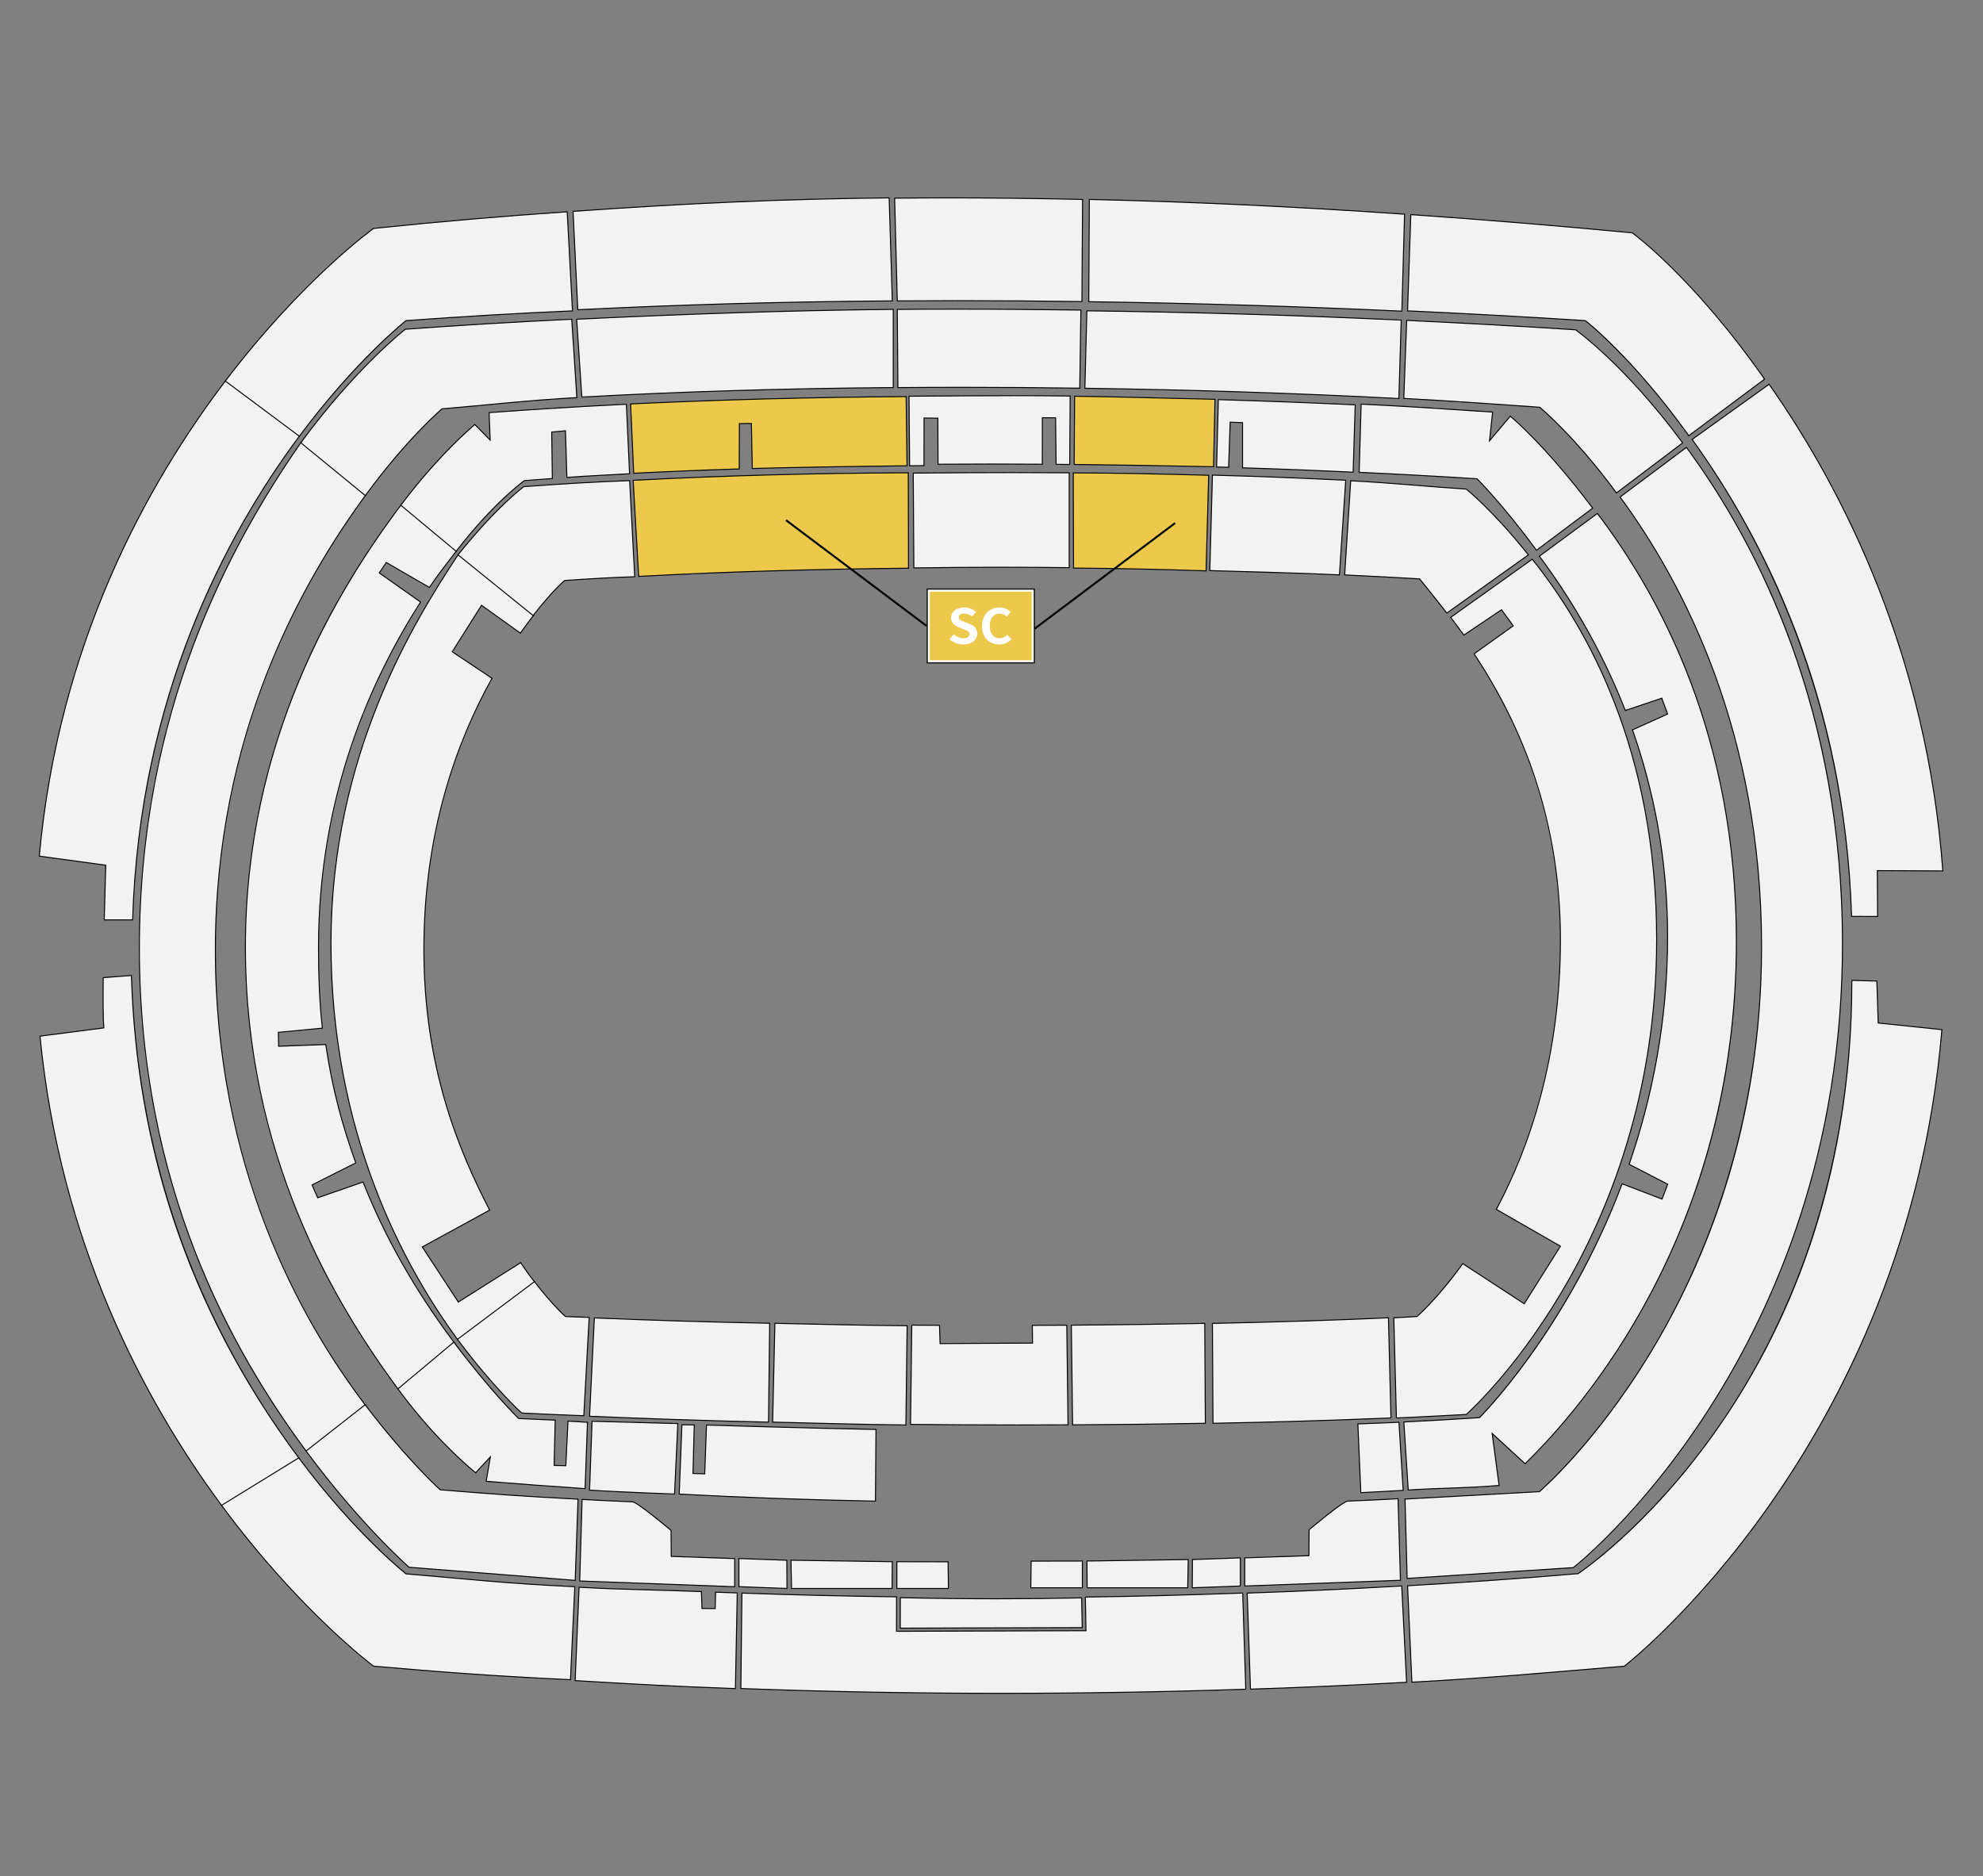 <?xml version="1.0" encoding="UTF-8"?>
<svg id="_イヤー_1" data-name="レイヤー 1" xmlns="http://www.w3.org/2000/svg" width="352.778mm" height="333.728mm" viewBox="0 0 1000 946">
  <rect x="0" y="0" width="1000" height="946" fill="#808080" stroke="none"/>
  <defs>
    <style>
      .cls-1 {
        fill: #f2f2f2;
      }

      .cls-2 {
        fill: #fff;
      }

      .cls-3 {
        fill: #edc94b;
      }

      .cls-4 {
        fill: #0c0c0c;
      }

      .cls-5 {
        fill: none;
        stroke: #000;
        stroke-miterlimit: 10;
      }
    </style>
  </defs>
  <g id="_リア" data-name="エリア">
    <g id="_ポーター" data-name="サポーター">
      <g>
        <path class="cls-1" d="M111.878,759.31c-22.922-30.996-42.043-64.428-56.831-99.365-18.485-43.673-30.214-89.836-34.861-137.206l-.023-.241,32.183-4.162c-.333-4.018-.435-12.466-.306-25.123l.002-.229,14.235-1.072,.008,.261c2.771,89.746,31.2,171.559,84.498,243.165l.163,.22-38.932,23.938-.137-.185Z"/>
        <path d="M66.036,492.178c2.566,83.099,26.795,165.715,84.547,243.307l-38.503,23.676c-39.46-53.359-81.465-132.664-91.644-236.448l32.18-4.162c-.39-4.382-.44-14.077-.325-25.337l13.746-1.036m.484-.538l-.521,.039-13.746,1.036-.458,.035-.005,.459c-.127,12.419-.03,20.792,.287,24.907l-31.706,4.101-.481,.062,.047,.482c4.649,47.396,16.384,93.583,34.879,137.279,14.796,34.956,33.927,68.405,56.861,99.417l.273,.369,.391-.24,38.503-23.676,.465-.286-.326-.438c-53.266-71.565-81.678-153.33-84.448-243.024l-.016-.522h0Z"/>
      </g>
      <g>
        <path class="cls-1" d="M52.58,463.603c.335-13.948,.704-25.567,.76-27.312l-33.522-4.578,.021-.238c4.421-48.37,16.377-95.421,35.536-139.844,15.159-35.148,34.81-68.688,58.407-99.688l.15-.197,37.315,27.824-.15,.2c-36.495,48.954-80.728,130.997-84.202,243.844l-.008,.242-14.313,.003,.006-.256Z"/>
        <path d="M113.98,192.093l36.916,27.527c-37.265,49.986-80.798,131.801-84.252,243.985l-13.815,.003c.367-15.238,.767-27.536,.767-27.536l-33.509-4.577c9.717-106.316,53.694-186.595,93.892-239.402m-.098-.697l-.3,.394c-23.61,31.016-43.271,64.574-58.438,99.74-19.169,44.448-31.131,91.523-35.555,139.92l-.044,.476,.474,.065,33.062,4.516c-.075,2.356-.429,13.641-.753,27.089l-.012,.512,.512-0,13.815-.003,.485-0,.015-.484c3.473-112.783,47.679-194.777,84.153-243.702l.299-.401-.401-.299-36.916-27.527-.397-.296h0Z"/>
      </g>
      <g>
        <path class="cls-1" d="M154.496,731.884c-24.097-32.557-42.497-65.597-56.25-101.009-18.557-47.78-27.967-99.146-27.967-152.67,0-92.655,26.67-176.107,81.534-255.126l.154-.223,32.55,26.642-.14,.19c-50.273,68.661-75.764,145.827-75.764,229.354,0,107.559,41.146,184.186,75.664,229.527l.149,.196-29.778,23.324-.152-.207Z"/>
        <path d="M152.018,223.222l32.157,26.319c-32.399,44.249-75.812,120.92-75.812,229.502,0,108.801,42.36,185.863,75.715,229.679l-29.382,23.014c-37.69-50.923-84.168-133.769-84.168-253.53,0-118.934,45.014-202.45,81.49-254.983m-.102-.73l-.309,.445c-23.461,33.789-41.282,67.383-54.481,102.701-17.981,48.114-27.098,99.445-27.098,152.567,0,53.555,9.415,104.951,27.984,152.76,13.762,35.432,32.172,68.492,56.282,101.067l.306,.413,.405-.317,29.382-23.014,.388-.304-.299-.392c-34.494-45.312-75.613-121.888-75.613-229.376,0-83.472,25.474-160.588,75.716-229.207l.28-.382-.367-.3-32.157-26.319-.419-.343h0Z"/>
      </g>
      <g>
        <path class="cls-1" d="M200.795,700.551c-51.846-70.147-77.049-143.09-77.049-222.996,0-78.68,26.417-153.695,78.519-222.962l.158-.21,27.921,23.214-2.071,2.686c-3.624,4.691-7.73,10.008-11.601,15.74l-.13,.193-21.759-12.582-3.519,5.278,20.812,14.663-.128,.201c-34.058,53.379-51.327,111.896-51.327,173.926,0,16.104,.651,29.729,1.935,40.497l.03,.254-22.211,2.115,.129,7.019,23.775-.855,.033,.222c2.977,20.206,7.751,39.028,15.023,59.235l.075,.209-22.055,11.111,2.86,6.492,22.854-7.951,.089,.222c11.129,27.927,26.13,54.331,45.86,80.721l.142,.189-28.206,23.583-.158-.214Z"/>
        <path d="M202.465,254.743l27.534,22.892c-4.197,5.46-8.977,11.498-13.535,18.248l-21.76-12.583-3.784,5.677,20.816,14.665c-25.156,39.427-51.366,97.887-51.366,174.06,0,13.581,.458,28.125,1.937,40.527l-22.188,2.114,.139,7.503,23.806-.856c3.281,22.268,8.447,40.977,15.035,59.284l-22.07,11.119,3.049,6.92,22.846-7.948c13.752,34.508,31.409,61.405,45.893,80.777l-27.821,23.261c-32.446-43.901-77-118.459-77-222.848,0-103.848,45.719-179.273,78.469-222.812m-.084-.72l-.316,.419c-21.946,29.177-38.818,58.255-51.577,88.898-17.91,43.012-26.992,88.168-26.992,134.214,0,46.3,8.872,91.484,26.37,134.296,12.436,30.427,29.029,59.49,50.728,88.849l.316,.427,.407-.34,27.821-23.261,.363-.304-.284-.379c-19.717-26.372-34.707-52.757-45.829-80.663l-.177-.444-.452,.157-22.41,7.796-2.672-6.063,21.646-10.906,.395-.199-.15-.417c-7.266-20.191-12.036-38.998-15.011-59.188l-.065-.443-.447,.016-23.297,.838-.121-6.532,21.727-2.07,.51-.049-.061-.508c-1.283-10.759-1.934-24.374-1.934-40.467,0-61.981,17.256-120.453,51.288-173.792l.257-.403-.39-.275-20.418-14.384,3.254-4.881,21.354,12.348,.404,.233,.261-.387c3.865-5.724,7.969-11.037,11.59-15.725,.653-.846,1.297-1.679,1.927-2.498l.293-.382-.37-.308-27.534-22.892-.404-.336h0Z"/>
      </g>
      <g>
        <path class="cls-1" d="M230.843,675.578c-29.167-39.718-63.936-106.649-63.936-199.95,0-99.102,46.647-169.505,64.208-196.008l.152-.229,37.994,30.627-.15,.194c-2.231,2.882-4.433,5.859-6.544,8.851l-.145,.205-19.599-14.045-14.765,23.429,20.058,13.381-.112,.202c-22.717,40.809-34.235,86.736-34.235,136.507,0,59.707,17.657,101.508,33.04,131.254l.112,.218-33.971,18.579,18.171,27.78,31.445-19.857,1.062,1.555c1.844,2.706,3.177,4.661,6.028,8.216l.162,.201-38.824,29.096-.149-.204Z"/>
        <path d="M231.323,279.758l37.589,30.301c-2.043,2.641-4.245,5.594-6.551,8.859l-19.61-14.052-15.037,23.858,20.069,13.388c-17.168,30.84-34.267,76.335-34.267,136.629,0,58.938,17.163,100.613,33.068,131.369l-33.993,18.592,18.454,28.213,31.449-19.86c2.431,3.547,3.663,5.47,6.966,9.586l-38.416,28.79c-26.795-36.489-63.888-103.889-63.888-199.803,0-94.803,41.898-162.262,64.166-195.87m-.114-.734l-.303,.458c-12.916,19.493-27.825,43.656-40.481,75.076-15.772,39.157-23.769,79.891-23.769,121.07,0,42.693,7.378,83.861,21.928,122.363,10.573,27.978,24.723,54.132,42.057,77.736l.299,.407,.404-.303,38.416-28.79,.414-.31-.323-.403c-2.843-3.544-4.172-5.494-6.013-8.193l-.931-1.363-.272-.397-.407,.257-31.033,19.598-17.888-27.349,33.519-18.332,.429-.234-.224-.434c-15.37-29.722-33.012-71.487-33.012-131.139,0-49.728,11.508-95.615,34.204-136.386l.224-.403-.384-.256-19.663-13.118,14.494-22.997,19.179,13.743,.409,.293,.29-.411c2.105-2.981,4.305-5.956,6.538-8.841l.3-.388-.382-.308-37.589-30.301-.427-.345h0Z"/>
      </g>
    </g>
    <g id="_インサイド" data-name="メインサイド">
      <g>
        <path class="cls-1" d="M287.428,846.998c-39.227-1.866-66.002-3.912-98.995-6.815l-.07-.006-.057-.042c-.37-.274-37.396-28.046-76.427-80.825l-.162-.219,38.93-23.938,.136,.184c27.87,37.374,52.611,57.222,53.984,58.31,7.789,.641,15.159,1.31,22.287,1.956,19.129,1.735,37.197,3.374,62.543,4.491l.25,.012-2.17,46.905-.25-.012Z"/>
        <path d="M150.583,735.485c28.885,38.737,54.089,58.403,54.089,58.403,28.205,2.319,49.845,4.908,84.915,6.455l-2.147,46.405c-39.421-1.874-66.182-3.927-98.985-6.814,0,0-36.915-27.413-76.375-80.772l38.503-23.676m.128-.665l-.389,.239-38.503,23.676-.464,.285,.324,.438c39.052,52.808,76.109,80.602,76.479,80.877l.113,.084,.141,.012c32.994,2.904,59.771,4.95,99.005,6.815l.5,.024,.023-.5,2.147-46.405,.023-.501-.501-.022c-25.342-1.118-43.408-2.757-62.535-4.492-7.105-.644-14.449-1.311-22.21-1.95-1.893-1.508-26.363-21.313-53.88-58.216l-.273-.367h0Z"/>
      </g>
      <g>
        <path class="cls-1" d="M206.304,790.31l-.062-.055c-.239-.208-24.249-21.219-51.746-58.371l-.145-.195,29.773-23.32,.153,.202c20.729,27.229,36.626,41.683,37.745,42.688,21.754,1.773,43.423,3.467,69.223,4.702l.246,.012-1.432,40.955-83.755-6.618Z"/>
        <path d="M184.078,708.722c21.662,28.454,37.839,42.779,37.839,42.779,21.887,1.784,43.628,3.479,69.315,4.71l-1.414,40.447-83.413-6.592s-23.91-20.771-51.709-58.33l29.382-23.014m.091-.706l-.399,.313-29.382,23.014-.383,.3,.289,.391c27.513,37.173,51.543,58.202,51.783,58.41l.124,.108,.164,.013,83.412,6.592,.521,.041,.018-.522,1.414-40.447,.017-.493-.493-.024c-25.746-1.234-47.397-2.924-69.13-4.695-1.54-1.391-17.253-15.804-37.65-42.597l-.307-.403h0Z"/>
      </g>
      <g>
        <path class="cls-1" d="M294.801,750.647c-17.121-1.157-33.726-2.39-49.352-3.663l-.272-.022,2.097-12.297-7.42,8.008-.182-.151c-7.59-6.299-22.732-20.127-38.876-41.971l-.14-.189,28.204-23.581,.158,.212c17.533,23.451,31.434,37.246,32.521,38.316l18.442,.817-.552,22.855,5.907,.096,1.097-22.467,9.809,.605-1.183,33.449-.258-.018Z"/>
        <path d="M228.817,677.142c18.4,24.61,32.615,38.412,32.615,38.412l18.293,.812-.552,22.863,6.401,.103,1.096-22.456,9.313,.575-1.166,32.948c-16.079-1.087-32.765-2.311-49.349-3.663l2.192-12.856-7.83,8.45c-7.818-6.488-22.809-20.243-38.835-41.927l27.821-23.261m.084-.722l-.405,.339-27.821,23.261-.361,.302,.28,.379c16.159,21.863,31.319,35.708,38.918,42.014l.364,.302,.322-.347,6.688-7.218-1.91,11.2-.092,.538,.544,.044c15.597,1.271,32.203,2.503,49.356,3.663l.515,.035,.018-.516,1.166-32.948,.017-.487-.486-.03-9.313-.575-.506-.031-.025,.506-1.073,21.973-5.413-.087,.54-22.359,.012-.49-.49-.022-18.101-.803c-1.497-1.478-15.209-15.189-32.428-38.22l-.316-.423h0Z"/>
      </g>
      <g>
        <path class="cls-1" d="M294.166,713.894c-14.62-.547-20.688-.841-31.013-1.356l-.088-.005-.066-.06c-.14-.125-14.146-12.805-32.155-36.893l-.149-.2,38.812-29.086,.15,.195c8.43,10.928,14.749,16.733,15.453,17.37l.662,.03c3.215,.152,3.709,.175,11.081,.421l.255,.009-2.697,49.583-.246-.009Z"/>
        <path d="M269.46,646.641c9.021,11.695,15.55,17.463,15.55,17.463,3.972,.187,3.93,.193,11.835,.456l-2.67,49.083c-14.451-.541-20.628-.838-31.009-1.357,0,0-13.919-12.51-32.121-36.856l38.416-28.79m.095-.696l-.395,.296-38.416,28.79-.4,.3,.299,.4c18.024,24.107,32.048,36.803,32.188,36.929l.132,.119,.177,.009c10.32,.515,16.387,.81,31.016,1.357l.491,.018,.027-.491,2.67-49.083,.028-.51-.51-.017c-7.368-.246-7.862-.269-11.075-.42l-.574-.027c-.96-.874-7.16-6.652-15.357-17.278l-.301-.39h0Z"/>
      </g>
    </g>
    <g id="SSS">
      <g>
        <path class="cls-1" d="M441.22,756.967c-33.678-.647-62.206-1.669-98.466-3.525l-.247-.013,1.386-34.967,6.206,.093-.635,24.467,5.927,.188,.88-24.616,.249,.008c.543,.018,54.694,1.708,84.987,2.212l.248,.004-.281,36.154-.253-.005Z"/>
        <path d="M344.133,718.716l5.71,.085-.635,24.463,6.424,.204,.881-24.616s54.345,1.702,84.99,2.212l-.277,35.653c-35.644-.686-64.583-1.792-98.458-3.525l1.366-34.476m-.48-.507l-.019,.487-1.366,34.476-.02,.494,.494,.025c36.284,1.857,64.814,2.879,98.474,3.526l.506,.01,.004-.506,.277-35.653,.004-.496-.496-.008c-30.291-.504-84.44-2.195-84.983-2.212l-.498-.016-.018,.497-.863,24.118-5.429-.173,.622-23.966,.013-.505-.506-.007-5.71-.085-.488-.007h0Z"/>
      </g>
      <g>
        <path class="cls-1" d="M513.169,718.561c-17.776,0-35.355-.093-53.742-.284l-.25-.003,.616-50.043,.249,.002c4.52,.032,9.015,.06,13.492,.081l.241,.001,.288,9.217,46.62-.262-.096-8.93,.252-.001c4.992-.021,11.843-.06,16.88-.095l.249-.002,.625,50.255-.252,.001c-8.459,.042-16.826,.062-25.166,.062h-.007Z"/>
        <path d="M460.04,668.482c4.52,.033,9.015,.06,13.493,.082l.288,9.219,47.115-.264-.096-8.93c4.992-.021,11.844-.059,16.881-.094l.619,49.753c-8.479,.042-16.866,.063-25.225,.063-17.829,0-35.528-.095-53.686-.284l.611-49.544m-.494-.504l-.006,.497-.611,49.544-.006,.501,.501,.005c18.373,.191,35.936,.284,53.691,.284,8.31,0,16.798-.021,25.228-.063l.504-.003-.006-.504-.619-49.753-.006-.497-.497,.003c-5.037,.035-11.888,.073-16.88,.094l-.503,.002,.005,.503,.09,8.427-46.125,.258-.273-8.732-.015-.482-.482-.002c-4.478-.022-8.972-.049-13.492-.082l-.497-.004h0Z"/>
      </g>
    </g>
    <g id="SS">
      <g>
        <path class="cls-1" d="M504.979,853.886c-43.616,0-87.737-.812-131.136-2.415l-.244-.009,.544-48.119,.256,.009c26.558,.94,50.45,1.518,77.467,1.87l.247,.003-.022,17.391,95.558-.316-.317-16.956,.252-.003c29.218-.366,56.249-1.217,78.838-2.001l.251-.009,1.546,48.485-.25,.009c-41.3,1.368-82.676,2.062-122.976,2.062h-.014Z"/>
        <path d="M626.431,803.588l1.53,47.985c-41.5,1.375-82.387,2.062-122.982,2.062-43.938,0-87.532-.805-131.127-2.415l.539-47.618c26.636,.943,50.616,1.52,77.472,1.869l-.022,17.395,96.063-.318-.317-16.958c26.954-.338,52.081-1.072,78.844-2.001m.484-.517l-.501,.017c-22.584,.784-49.611,1.634-78.833,2.001l-.503,.006,.009,.503,.308,16.45-95.053,.315,.021-16.893,.001-.494-.494-.006c-26.99-.351-50.88-.928-77.461-1.869l-.512-.018-.006,.512-.539,47.618-.006,.487,.487,.018c43.406,1.603,87.53,2.416,131.145,2.416,40.313,0,81.695-.694,122.999-2.062l.499-.017-.016-.499-1.53-47.985-.016-.501h0Z"/>
      </g>
      <g>
        <polygon class="cls-1" points="372.625 800.099 372.625 785.909 396.784 786.775 396.864 801.002 372.625 800.099"/>
        <path d="M372.876,786.168l23.66,.849,.077,13.726-23.737-.885v-13.69m-.5-.518v14.69l.481,.018,23.737,.885,.522,.019-.003-.522-.077-13.726-.003-.48-.479-.017-23.66-.849-.518-.019h0Z"/>
      </g>
      <g>
        <polygon class="cls-1" points="601.322 786.437 625.481 785.57 625.481 799.76 601.243 800.664 601.322 786.437"/>
        <path d="M625.231,785.829v13.69l-23.737,.885,.077-13.726,23.66-.849m.5-.518l-.518,.019-23.66,.849-.479,.017-.003,.48-.077,13.726-.003,.522,.522-.019,23.737-.885,.481-.018v-14.689h0Z"/>
      </g>
      <g>
        <path class="cls-1" d="M456.577,718.561c-16.848-.174-32.377-.571-48.818-.993-5.897-.151-11.835-.303-17.877-.445l-.25-.006,1.14-49.812,.249,.005c5.778,.117,11.48,.245,17.162,.371,15.73,.352,31.996,.714,49.014,.837l.251,.002-.622,50.045-.25-.003Z"/>
        <path d="M391.016,667.559c22.128,.45,43.145,1.042,66.179,1.207l-.616,49.545c-23.005-.238-44.123-.908-66.692-1.439l1.128-49.313m-.488-.51l-.011,.499-1.128,49.313-.011,.5,.5,.012c6.04,.142,11.977,.294,17.874,.446,16.443,.421,31.973,.82,48.824,.994l.499,.005,.006-.499,.616-49.545,.006-.503-.503-.004c-17.034-.122-33.316-.486-49.061-.837-5.665-.126-11.351-.253-17.112-.37l-.499-.01h0Z"/>
      </g>
      <g>
        <path class="cls-1" d="M540.264,668.246l.251-.002c22.315-.153,44.155-.446,66.769-.898l.253-.005,.304,50.364-.247,.005c-22.587,.421-44.323,.679-66.451,.788l-.248,.001-.63-50.253Z"/>
        <path d="M607.288,667.596l.3,49.864c-22.198,.414-43.654,.676-66.447,.788l-.624-49.753c23.098-.158,44.722-.458,66.771-.898m.497-.51l-.507,.01c-22.63,.452-44.469,.745-66.765,.898l-.503,.003,.006,.503,.624,49.753,.006,.496,.496-.002c22.122-.109,43.859-.366,66.454-.788l.494-.009-.003-.494-.3-49.864-.003-.507h0Z"/>
      </g>
    </g>
    <g id="_ウンターシート" data-name="カウンターシート">
      <g>
        <polygon class="cls-1" points="399.165 800.992 398.886 786.763 449.968 787.506 449.87 800.992 399.165 800.992"/>
        <path d="M399.141,787.016l50.575,.735-.094,12.991h-50.212l-.268-13.726m-.51-.507l.01,.517,.268,13.726,.01,.49h51.199l.004-.496,.094-12.991,.004-.496-.496-.007-50.575-.735-.517-.008h0Z"/>
      </g>
      <g>
        <polygon class="cls-1" points="548.236 800.654 548.139 787.167 599.221 786.424 598.942 800.654 548.236 800.654"/>
        <path d="M598.965,786.678l-.268,13.726h-50.212l-.094-12.991,50.575-.735m.51-.507l-.517,.008-50.575,.735-.496,.007,.004,.496,.094,12.991,.004,.496h51.199l.01-.49,.268-13.726,.01-.517h0Z"/>
      </g>
    </g>
    <g id="_ジター" data-name="ビジター">
      <g>
        <path class="cls-1" d="M933.719,462.107l-.008-.241c-3.429-110.989-45.532-191.815-80.249-240.075l-.146-.204,38.818-27.813,.146,.207c35.352,50.419,79.218,133.839,87.437,244.927l.021,.27-33.032-.153,.138,23.139-13.123-.055Z"/>
        <path d="M892.075,194.124c37.958,54.138,79.434,137.248,87.392,244.802l-33.014-.153,.138,23.138-12.629-.052c-3.409-110.354-44.363-190.262-80.296-240.215l38.41-27.52m.119-.701l-.411,.294-38.41,27.52-.407,.292,.293,.407c34.696,48.233,76.775,129.012,80.202,239.938l.015,.483,.483,.002,12.629,.052,.505,.002-.003-.505-.135-22.633,32.509,.151,.541,.003-.04-.539c-8.223-111.144-52.112-194.607-87.481-245.052l-.29-.414h0Z"/>
      </g>
      <g>
        <path class="cls-1" d="M709.817,799.64l.246-.015c28.691-1.642,57.54-3.691,85.748-6.093,1.546-1.035,35.488-24.104,69.001-71.396,31.498-44.451,69.046-120.005,69.046-227.51v-.257l12.609,.333,.688,21.16,32.114,3.358-.021,.245c-4.066,48-15.012,94.728-32.53,138.885-14.016,35.326-32.245,69.095-54.184,100.368-37.355,53.252-73,81.16-73.355,81.436l-.059,.046-.074,.006c-7.098,.589-13.844,1.158-20.362,1.708-29.307,2.474-54.617,4.61-86.432,6.336l-.252,.014-2.184-48.624Z"/>
        <path d="M934.108,494.626l12.118,.321,.686,21.142,32.087,3.357c-17.82,210.332-159.973,320.512-159.973,320.512-39.409,3.27-67.988,5.938-106.787,8.043l-2.161-48.125c29.027-1.661,57.727-3.707,85.818-6.099,0,0,138.212-90.887,138.212-299.151m-.5-.513v.513c0,107.451-37.53,182.962-69.014,227.386-33.174,46.808-66.744,69.847-68.869,71.278-28.203,2.4-57.029,4.447-85.676,6.087l-.493,.028,.022,.493,2.161,48.125,.023,.504,.504-.027c31.819-1.726,57.131-3.862,86.44-6.336,6.518-.55,13.264-1.119,20.361-1.708l.148-.012,.117-.091c.356-.276,36.03-28.208,73.407-81.49,21.95-31.29,40.189-65.076,54.211-100.42,17.528-44.18,28.478-90.931,32.547-138.956l.041-.488-.488-.051-31.654-3.311-.672-20.706-.015-.471-.471-.012-12.118-.321-.513-.014h0Z"/>
      </g>
      <g>
        <path class="cls-1" d="M708.544,755.928l67.763-3.745c1.512-1.309,28.921-25.366,55.984-70.054,25.565-42.215,56.041-111.997,56.041-204.708,0-107.164-38.717-182.369-71.196-226.587l-.147-.2,33.451-25.023,.149,.203c35.834,48.738,78.549,131.691,78.549,250.097,0,47.53-7.13,93.642-21.191,137.053-11.25,34.729-26.936,67.817-46.622,98.346-33.522,51.983-67.491,78.861-67.83,79.127l-.061,.047-83.833,5.458-1.057-40.013Z"/>
        <path d="M850.388,225.962c36.534,49.692,78.499,132.8,78.499,249.949,0,208.264-135.548,314.328-135.548,314.328l-83.496,5.435-1.044-39.509,67.605-3.737s112.177-95.401,112.177-275.006c0-108.318-39.583-183.63-71.245-226.735l33.051-24.724m.104-.702l-.404,.302-33.051,24.724-.397,.297,.293,.4c32.457,44.188,71.148,119.343,71.148,226.439,0,92.643-30.45,162.375-55.994,204.56-26.731,44.144-53.8,68.145-55.881,69.957l-67.435,3.728-.485,.027,.013,.486,1.044,39.509,.014,.519,.519-.034,83.496-5.435,.154-.01,.122-.095c.339-.266,34.341-27.17,67.886-79.188,19.699-30.547,35.394-63.655,46.65-98.405,14.07-43.436,21.204-89.573,21.204-137.129,0-118.473-42.741-201.476-78.597-250.245l-.299-.406h0Z"/>
      </g>
      <g>
        <path class="cls-1" d="M707.933,717.06l.253-.013c13.576-.671,25.27-1.348,37.904-2.194,1.94-1.954,44.554-45.462,71.826-117.661l.089-.235,20.143,7.707,2.852-7.5-19.443-10.046,.07-.204c12.82-37.252,19.32-75.783,19.32-114.523,0-35.773-5.934-70.805-17.638-104.121l-.075-.217,17.7-7.987-2.92-7.981-18.405,6.192-.086-.222c-10.575-27.074-25.068-53.106-43.078-77.372l-.149-.202,29.248-21.579,.149,.196c19.634,25.921,35.411,54.48,46.895,84.884,15.294,40.496,23.049,84.507,23.049,130.81,0,62.83-14.238,121.962-42.319,175.752-23.146,44.335-50.088,73.784-64.089,87.394l-.169,.164-16.587-15.268,3.497,26.226-.261,.021c-9.336,.788-17.193,1.063-25.511,1.355-6.217,.218-12.645,.443-19.792,.903l-.249,.016-2.224-34.294Z"/>
        <path d="M805.493,259.248c31.769,41.941,69.893,112.4,69.893,215.542,0,145.929-77.332,234.778-106.332,262.965l-16.921-15.576,3.553,26.651c-16.497,1.392-28.839,1.2-45.297,2.257l-2.192-33.79c13.391-.662,25.035-1.333,38.002-2.201,0,0,43.834-43.385,71.95-117.817l20.142,7.707,3.02-7.944-19.45-10.049c11.345-32.964,19.334-71.486,19.334-114.604,0-39.69-7.219-74.505-17.651-104.204l17.703-7.989-3.083-8.428-18.41,6.194c-12.774-32.708-29.163-58.639-43.109-77.43l28.848-21.285m.1-.696l-.397,.293-28.848,21.285-.403,.298,.299,.403c17.997,24.249,32.479,50.261,43.044,77.314l.173,.444,.452-.152,17.948-6.039,2.756,7.534-17.279,7.798-.418,.189,.152,.433c11.694,33.291,17.623,68.294,17.623,104.038,0,38.713-6.496,77.216-19.307,114.441l-.141,.409,.384,.198,19.053,9.844-2.683,7.058-19.674-7.528-.469-.179-.177,.47c-26.998,71.471-69.037,114.807-71.704,117.507-12.639,.846-24.308,1.521-37.806,2.188l-.507,.025,.033,.507,2.192,33.79,.032,.499,.499-.032c7.141-.459,13.566-.684,19.78-.902,8.323-.292,16.184-.568,25.527-1.356l.523-.044-.069-.52-3.371-25.281,15.904,14.64,.348,.32,.339-.33c14.011-13.619,40.974-43.09,64.136-87.457,28.1-53.826,42.348-112.997,42.348-175.867,0-46.334-7.76-90.374-23.065-130.898-11.491-30.426-27.28-59.006-46.929-84.946l-.298-.394h0Z"/>
      </g>
      <g>
        <path class="cls-1" d="M702.889,664.543l.245-.011c2.627-.114,4.304-.229,6.078-.351,1.54-.105,3.108-.213,5.363-.322,.89-.78,10.83-9.64,22.928-26.457l.14-.194,31.007,20.225,18.262-29.02-32.324-18.561,.113-.214c21.362-40.221,32.193-85.926,32.193-135.846,0-52.55-14.191-99.621-43.386-143.902l-.132-.201,19.744-14.116-5.913-8.095-19.018,12.779-.141-.197c-2.823-3.958-5.361-7.284-6.321-8.53l-.158-.205,41.119-29.338,.147,.185c28.551,35.732,62.584,97.98,62.584,191.61,0,80.123-26.083,140.948-47.965,177.866-23.711,40.005-47.739,61.341-47.979,61.552l-.065,.058-.087,.005c-3.928,.2-7.549,.396-11.062,.585-7.706,.415-14.985,.807-23.82,1.169l-.253,.01-1.3-50.483Z"/>
        <path d="M772.64,282.328c27.083,33.895,62.53,95.474,62.53,191.454,0,154.996-95.86,239.231-95.86,239.231-12.598,.644-22.045,1.228-34.879,1.753l-1.287-49.984c4.977-.217,6.653-.443,11.53-.677,0,0,10.246-8.782,23.032-26.557l31.02,20.233,18.536-29.454-32.34-18.57c16.686-31.418,32.222-76.608,32.222-135.963,0-66.479-23.458-113.75-43.427-144.04l19.753-14.123-6.203-8.493-19.016,12.778c-2.461-3.45-4.822-6.585-6.326-8.537l40.714-29.05m.095-.682l-.385,.275-40.714,29.05-.422,.301,.316,.411c.96,1.246,3.496,4.571,6.315,8.522l.282,.396,.404-.271,18.617-12.51,5.621,7.697-19.342,13.829-.392,.28,.265,.402c29.166,44.241,43.344,91.267,43.344,143.765,0,49.877-10.822,95.543-32.164,135.728l-.227,.427,.419,.241,31.889,18.311-17.988,28.584-30.594-19.956-.4-.261-.279,.388c-11.839,16.458-21.606,25.282-22.824,26.358-2.214,.108-3.775,.215-5.286,.319-1.772,.121-3.446,.236-6.068,.35l-.491,.021,.013,.491,1.287,49.984,.013,.507,.507-.021c8.826-.361,16.098-.753,23.796-1.167,3.521-.19,7.151-.385,11.088-.586l.174-.009,.131-.115c.24-.211,24.299-21.574,48.03-61.612,13.935-23.51,25.038-48.771,33-75.08,9.953-32.885,15-67.511,15-102.914,0-42.857-7.113-82.958-21.142-119.19-10.29-26.576-24.252-50.994-41.496-72.577l-.296-.37h0Z"/>
      </g>
    </g>
    <g id="SB">
      <g>
        <path class="cls-1" d="M545.345,152.065c-21.402-.299-41.742-.443-62.183-.443-10.055,0-20.291,.036-30.426,.108l-.246,.002-1.34-51.805,.254-.003c8.967-.089,18.109-.135,27.17-.135,21.793,0,44.371,.264,67.105,.782l.246,.006-.329,51.491-.252-.004Z"/>
        <path d="M478.606,100.04c21.997,0,44.286,.262,67.068,.782l-.326,50.994c-21.284-.297-41.805-.444-62.21-.444-10.137,0-20.246,.036-30.404,.109l-1.327-51.305c9.027-.09,18.087-.135,27.199-.135m0-.5c-9.073,0-18.225,.045-27.204,.135l-.508,.005,.013,.508,1.327,51.305,.013,.491,.491-.003c10.125-.072,20.353-.109,30.4-.109,20.441,0,40.788,.145,62.203,.444l.504,.007,.003-.504,.326-50.994,.003-.492-.492-.011c-22.726-.519-45.295-.782-67.08-.782h0Z"/>
      </g>
      <g>
        <path class="cls-1" d="M544.256,195.736c-20.188-.284-39.478-.423-58.968-.423-10.686,0-21.53,.044-32.232,.13l-.25,.002-.324-39.415,.25-.003c9.471-.098,19.041-.145,29.258-.145,17.923,0,36.715,.14,62.835,.468l.251,.003-.57,39.387-.25-.004Z"/>
        <path d="M481.998,156.133c20.591,0,41.239,.197,62.824,.468l-.562,38.886c-20.062-.283-39.599-.423-58.978-.423-10.771,0-21.495,.043-32.228,.129l-.32-38.915c9.805-.101,19.527-.145,29.263-.145m0-.5c-10.22,0-19.793,.047-29.269,.145l-.499,.005,.004,.499,.32,38.915,.004,.5,.5-.004c10.703-.086,21.545-.129,32.224-.129,19.501,0,38.791,.138,58.971,.423l.5,.007,.007-.5,.562-38.886,.007-.501-.501-.006c-26.114-.328-44.905-.468-62.831-.468h0Z"/>
      </g>
      <g>
        <path class="cls-1" d="M458.406,199.804l14.598-.101c13.896-.099,25.896-.184,38.203-.184,9.92,0,19.148,.059,28.213,.179l.249,.003-.226,34.51-6.865-.068-.255-23.453-6.679-.061-.022,23.456-.252-.002c-8.646-.063-16.93-.095-25.327-.095-8.525,0-17.277,.032-26.757,.098l-.251,.002-.089-23.214-6.96-.074-.028,24.006-7.248,.066-.304-35.068Z"/>
        <path d="M511.198,199.77c9.203,0,18.42,.049,28.218,.179l-.222,34.01c-2.149-.023-4.27-.044-6.37-.064l-.255-23.453-7.176-.064-.022,23.455c-8.549-.063-16.845-.094-25.325-.094-8.581,0-17.351,.032-26.763,.097l-.089-23.208-7.459-.08-.028,24.011c-2.209,.019-4.457,.039-6.75,.061l-.3-34.567c19.643-.126,36.07-.282,52.54-.282m-0-.5c-12.318,0-24.332,.085-38.243,.184-4.597,.033-9.346,.066-14.3,.098l-.501,.003,.004,.501,.3,34.567,.004,.5,.5-.005c2.292-.022,4.54-.042,6.749-.061l.495-.004,.001-.495,.027-23.506,6.462,.069,.087,22.715,.002,.502,.502-.003c9.478-.066,18.231-.097,26.759-.097,8.393,0,16.676,.031,25.322,.094l.503,.004,0-.503,.022-22.951,6.182,.055,.249,22.963,.005,.49,.49,.005c2.099,.019,4.22,.041,6.369,.064l.502,.005,.003-.502,.222-34.01,.003-.497-.497-.007c-9.069-.12-18.302-.179-28.225-.179h0Z"/>
      </g>
      <g>
        <path class="cls-1" d="M460.532,238.577l.249-.002c18.459-.176,34.751-.261,49.807-.261,9.776,0,19.049,.034,28.348,.105l.248,.002,.001,47.83-.253-.003c-11.533-.142-22.598-.211-33.824-.211-14.149,0-28.545,.11-44.008,.339l-.252,.004-.314-47.804Z"/>
        <path d="M510.629,238.564c9.464,0,18.854,.033,28.304,.105l.001,47.33c-11.362-.14-22.516-.211-33.85-.211-14.139,0-28.556,.111-43.99,.339l-.311-47.301c17.3-.164,33.684-.261,49.846-.261m0-.5c-15.061,0-31.368,.085-49.85,.261l-.498,.005,.003,.499,.311,47.301,.003,.504,.504-.007c15.449-.228,29.836-.339,43.983-.339,11.23,0,22.3,.069,33.843,.211l.506,.006v-.506l-.001-47.33v-.496l-.496-.004c-9.284-.071-18.544-.105-28.308-.105h0Z"/>
      </g>
    </g>
    <g id="_ラックス" data-name="デラックス">
      <g>
        <polygon class="cls-1" points="452.283 800.992 452.283 787.513 478.107 787.562 478.284 800.992 452.283 800.992"/>
        <path d="M452.533,787.763l25.328,.048,.169,12.931h-25.497l0-12.98m-.5-.501v.501l-0,12.98v.5h26.504l-.007-.507-.169-12.931-.006-.492-.493-.001-25.328-.048-.501-.001h0Z"/>
      </g>
      <g>
        <polygon class="cls-1" points="519.823 800.654 519.999 787.223 545.823 787.175 545.823 800.654 519.823 800.654"/>
        <path d="M545.573,787.424l0,12.98h-25.497l.169-12.931,25.328-.048m.5-.501l-.501,.001-25.328,.048-.493,.001-.006,.492-.169,12.931-.007,.507h26.504v-.5l-0-12.98v-.501h0Z"/>
      </g>
    </g>
    <g id="_ァミリーシート" data-name="ファミリーシート">
      <g>
        <path class="cls-1" d="M682.116,238.083c-16.36-.752-34.38-1.534-55.271-2.169l-.242-.008v-22.768l-6.241-.242-.785,22.73-6.055-.13,.868-33.973,.251,.007c26.089,.765,46.265,1.6,68.531,2.616l.246,.012-1.048,33.936-.254-.012Z"/>
        <path d="M614.633,201.781c25.615,.751,45.826,1.579,68.527,2.616l-1.032,33.436c-18.693-.858-35.928-1.581-55.276-2.168v-22.766l-6.732-.262-.786,22.735-5.557-.119,.856-33.472m-.487-.514l-.013,.502-.856,33.472-.013,.502,.502,.011,5.557,.119,.493,.011,.017-.493,.768-22.233,5.75,.224v22.77l.485,.015c20.856,.633,38.888,1.416,55.268,2.168l.507,.023,.016-.507,1.032-33.436,.015-.492-.492-.022c-22.225-1.016-42.385-1.849-68.535-2.616l-.502-.015h0Z"/>
      </g>
      <g>
        <path class="cls-1" d="M675.202,289.871c-15.15-.709-31.047-1.16-46.419-1.597-6.161-.175-12.319-.35-18.441-.54l-.249-.008,1.323-48.135,.25,.007c21.192,.563,43.013,1.404,66.708,2.569l.254,.013-3.181,47.701-.245-.011Z"/>
        <path d="M611.659,239.848c22.259,.592,44.15,1.46,66.702,2.57l-3.147,47.203c-21.128-.988-43.217-1.462-64.865-2.137l1.31-47.636m-.486-.513l-.014,.499-1.31,47.636-.014,.498,.498,.016c6.127,.191,12.289,.366,18.455,.541,15.367,.436,31.258,.887,46.402,1.595l.49,.023,.033-.489,3.147-47.203,.034-.508-.508-.025c-23.679-1.165-45.501-2.006-66.713-2.57l-.499-.013h0Z"/>
      </g>
    </g>
    <g id="_ックサイド" data-name="バックサイド">
      <g>
        <path class="cls-1" d="M851.494,219.489c-27.681-38.479-50.695-56.768-52.03-57.813-29.546-1.894-59.622-3.547-89.397-4.914l-.246-.012,1.633-48.526,.259,.019c35.833,2.47,73.3,5.555,111.358,9.167l.067,.007,.056,.039c.303,.219,30.682,22.42,66.521,73.536l.139,.199-38.211,28.506-.148-.207Z"/>
        <path d="M711.694,108.491c36.391,2.509,73.463,5.571,111.353,9.167,0,0,30.233,21.804,66.463,73.477l-37.813,28.209c-28.735-39.946-52.141-57.912-52.141-57.912-29.821-1.913-59.684-3.552-89.479-4.92l1.616-48.021m-.482-.534l-.017,.518-1.616,48.021-.017,.494,.493,.023c29.751,1.366,59.798,3.017,89.315,4.909,1.84,1.449,24.605,19.741,51.921,57.715l.297,.413,.408-.304,37.812-28.209,.389-.29-.279-.398c-35.864-51.151-66.277-73.377-66.58-73.595l-.11-.079-.135-.013c-38.068-3.614-75.537-6.698-111.366-9.168l-.517-.036h0Z"/>
      </g>
      <g>
        <path class="cls-1" d="M113.628,192.144l.153-.201c38.758-50.917,74.174-76.455,74.528-76.707l.054-.039,.065-.007c33.483-3.472,66.237-6.29,97.354-8.377l.253-.018,2.65,49.974-.252,.011c-27.029,1.16-54.396,2.762-83.666,4.896-1.381,1.099-25.941,20.9-53.67,58.094l-.149,.2-37.319-27.826Z"/>
        <path d="M285.8,107.061l2.623,49.469c-27.917,1.198-55.706,2.856-83.751,4.902,0,0-25.022,19.62-53.775,58.189l-36.916-27.527c39.184-51.475,74.474-76.655,74.474-76.655,32.919-3.413,65.553-6.244,97.345-8.377m.472-.533l-.506,.034c-31.112,2.087-63.87,4.907-97.364,8.379l-.131,.014-.107,.077c-.354,.252-35.8,25.813-74.582,76.759l-.306,.402,.405,.302,36.916,27.527,.401,.299,.299-.401c27.377-36.722,51.661-56.476,53.565-58,29.223-2.131,56.566-3.73,83.582-4.89l.505-.022-.027-.504-2.623-49.469-.027-.506h0Z"/>
      </g>
      <g>
        <path class="cls-1" d="M815.019,248.359c-20.404-27.645-37.423-42.037-38.573-42.996-22.255-1.581-45.267-3.215-68.288-4.442l-.245-.014,1.466-39.346,.252,.012c28.907,1.368,56.656,2.911,84.833,4.719l.071,.004,.058,.041c.248,.176,25.159,18.004,53.802,56.799l.146,.199-33.371,25.228-.15-.203Z"/>
        <path d="M709.618,161.823c27.765,1.314,55.945,2.866,84.829,4.718,0,0,24.796,17.532,53.745,56.743l-32.972,24.926c-21.289-28.845-38.676-43.091-38.676-43.091-22.908-1.627-45.539-3.231-68.372-4.448l1.447-38.848m-.481-.523l-.019,.505-1.447,38.848-.018,.492,.491,.026c22.998,1.226,45.976,2.857,68.202,4.436,1.584,1.329,18.388,15.691,38.47,42.901l.3,.407,.403-.305,32.972-24.926,.394-.298-.294-.398c-28.666-38.827-53.61-56.679-53.858-56.855l-.116-.082-.141-.009c-28.165-1.806-55.916-3.35-84.837-4.719l-.504-.024h0Z"/>
      </g>
      <g>
        <path class="cls-1" d="M151.676,223.265l.141-.191c27.695-37.607,52.289-56.812,52.534-57.002l.06-.046,.075-.005c27.684-2.021,55.026-3.665,83.589-5.028l.245-.012,2.572,39.519-.252,.014c-16.132,.88-31.307,2.308-45.982,3.688-7.498,.705-14.582,1.372-21.758,1.967-1.148,.984-18.252,15.836-38.522,43.521l-.156,.213-32.545-26.637Z"/>
        <path d="M288.087,161.242l2.54,39.021c-24.238,1.322-46.278,3.876-67.829,5.663,0,0-17.475,14.732-38.623,43.615l-32.157-26.319c27.995-38.015,52.485-56.953,52.485-56.953,27.439-2.002,54.57-3.642,83.583-5.027m.467-.523l-.491,.023c-28.561,1.363-55.905,3.007-83.596,5.028l-.15,.011-.119,.092c-.245,.19-24.866,19.416-52.582,57.052l-.282,.383,.368,.301,32.157,26.319,.408,.334,.312-.426c19.962-27.264,36.838-42.061,38.422-43.426,7.148-.594,14.205-1.258,21.673-1.96,14.675-1.381,29.85-2.808,45.98-3.688l.505-.028-.033-.504-2.54-39.021-.032-.49h0Z"/>
      </g>
      <g>
        <path class="cls-1" d="M202.122,254.783l.143-.19c14.756-19.618,28.253-32.789,36.978-40.383l.177-.154,7.767,7.854-.535-13.843,.241-.018c23.967-1.733,45.164-3.026,68.73-4.193l.25-.012,1.614,35.052-.247,.015c-3.435,.196-6.814,.376-10.141,.553-7.321,.391-14.236,.759-20.967,1.255l-.261,.02-.711-23.514-6.929,.646,.307,23.424-2.064,.155c-3.887,.291-7.869,.589-12.026,.894-1.044,.761-16.256,12.035-34.25,35.443l-.158,.206-27.917-23.21Z"/>
        <path d="M315.635,204.106l1.591,34.555c-10.919,.624-21.289,1.085-31.112,1.809l-.712-23.519-7.424,.692,.307,23.42c-4.489,.337-9.089,.682-13.926,1.036,0,0-15.563,11.083-34.36,35.535l-27.534-22.891c15.07-20.035,28.845-33.297,36.942-40.345l8.054,8.145-.551-14.244c23.822-1.723,45.148-3.026,68.724-4.193m.476-.524l-.501,.025c-23.573,1.167-44.771,2.46-68.736,4.193l-.482,.035,.019,.483,.501,12.958-7.15-7.23-.33-.334-.354,.308c-8.731,7.599-22.24,20.781-37.014,40.421l-.286,.381,.366,.304,27.534,22.891,.399,.332,.317-.412c17.711-23.04,32.706-34.298,34.142-35.352,4.46-.327,8.719-.646,12.877-.958l.908-.068,.469-.035-.006-.47-.301-22.958,6.434-.6,.696,22.986,.016,.522,.521-.038c6.736-.497,13.658-.866,20.986-1.256,3.319-.177,6.691-.357,10.118-.552l.494-.028-.023-.494-1.591-34.555-.023-.501h0Z"/>
      </g>
      <g>
        <path class="cls-1" d="M774.685,277.276c-16.407-22.272-28.831-34.835-29.844-35.849-20.226-1.281-39.037-2.31-59.195-3.235l-.245-.012,.997-34.373,.254,.012c18.541,.848,35.89,1.994,54.256,3.209,3.823,.253,11.796,.776,11.796,.776l-1.566,14.455,10.468-12.396,.19,.156c.172,.141,17.478,14.464,41.214,46.02l.15,.2-28.325,21.24-.149-.203Z"/>
        <path d="M686.64,204.069c22.465,1.027,43.634,2.524,65.787,3.968l-1.627,15.009,10.837-12.833s17.18,14.08,41.172,45.977l-27.923,20.938c-17.25-23.418-29.935-35.943-29.935-35.943-19.992-1.267-38.71-2.297-59.293-3.242l.983-33.873m-.485-.523l-.015,.508-.983,33.873-.014,.491,.491,.023c20.068,.921,38.853,1.948,59.096,3.229,1.393,1.4,13.654,13.898,29.753,35.753l.299,.406,.403-.303,27.923-20.938,.401-.3-.301-.4c-23.753-31.58-41.082-45.922-41.254-46.063l-.381-.312-.318,.376-9.782,11.583,1.45-13.383,.056-.519-.521-.034c-3.881-.253-7.732-.508-11.565-.761-18.358-1.214-35.697-2.36-54.232-3.207l-.508-.023h0Z"/>
      </g>
      <g>
        <path class="cls-1" d="M230.972,279.796l.156-.194c19.257-23.998,32.832-34.055,32.966-34.154l.058-.042,.072-.005c20.638-1.512,38.486-2.531,53.046-3.029l.246-.008,2.561,48.466-.256,.007c-8.446,.233-20.237,.869-35.047,1.89-.62,.508-6.104,5.135-15.79,17.466l-.157,.199-37.855-30.595Z"/>
        <path d="M317.28,242.621l2.534,47.965c-9.694,.269-22.75,1.042-35.136,1.896,0,0-5.497,4.322-15.891,17.555l-37.464-30.279c19.459-24.249,32.919-34.108,32.919-34.108,18.576-1.36,37.144-2.484,53.037-3.028m.473-.516l-.491,.017c-14.561,.498-32.412,1.517-53.057,3.029l-.143,.01-.116,.085c-.135,.099-13.736,10.176-33.014,34.199l-.312,.389,.388,.313,37.464,30.279,.394,.319,.313-.399c9.425-11.999,14.846-16.675,15.691-17.376,14.751-1.016,26.51-1.65,34.957-1.884l.513-.014-.027-.512-2.534-47.965-.026-.49h0Z"/>
      </g>
      <g>
        <path class="cls-1" d="M729.468,308.957c-8.218-10.504-12.974-16.292-13.594-17.044-12.108-.722-24.732-1.392-37.524-1.99l-.254-.012,3.044-47.464,.246,.012c11.18,.55,22.488,1.458,33.424,2.337,8.034,.646,16.342,1.312,24.517,1.831l.078,.005,.062,.049c.132,.104,13.391,10.748,31.109,32.916l.165,.206-41.125,29.343-.147-.188Z"/>
        <path d="M681.373,242.709c19.399,.955,38.645,2.945,57.937,4.167,0,0,13.163,10.474,31.069,32.877l-40.714,29.05c-8.891-11.363-13.668-17.132-13.668-17.132-12.306-.734-24.867-1.4-37.636-1.997l3.012-46.964m-.467-.524l-.031,.492-3.012,46.964-.033,.508,.508,.024c12.703,.594,25.288,1.261,37.412,1.984,.847,1.029,5.558,6.777,13.522,16.954l.295,.377,.389-.278,40.714-29.05,.43-.307-.33-.412c-17.736-22.19-31.016-32.851-31.148-32.956l-.123-.098-.157-.01c-8.177-.518-16.488-1.186-24.525-1.831-10.933-.878-22.239-1.786-33.419-2.336l-.492-.024h0Z"/>
      </g>
    </g>
    <g id="SC">
      <g>
        <path class="cls-3" d="M611.716,235.359c-26.347-.547-49.822-.932-69.775-1.145l-.249-.003,.219-34.404,.251,.003c15.994,.212,32.811,.632,49.073,1.038,7.247,.182,14.364,.359,21.217,.514l.249,.006-.735,33.996-.249-.005Z"/>
        <path d="M542.158,200.061c23.141,.307,48.105,1.052,70.288,1.551l-.725,33.497c-21.837-.453-46.695-.898-69.778-1.145l.215-33.904m-.497-.507l-.003,.503-.215,33.904-.003,.498,.498,.005c19.994,.214,43.468,.599,69.773,1.145l.499,.01,.011-.499,.725-33.497,.011-.499-.499-.011c-6.86-.155-13.986-.332-21.242-.514-16.255-.406-33.063-.826-49.051-1.038l-.503-.007h0Z"/>
      </g>
      <g>
        <path class="cls-3" d="M318.004,203.681l.249-.012c47.049-2.187,89.746-3.321,138.441-3.679l.249-.002,.467,34.892-.25,.003c-31.183,.341-56.55,.786-77.552,1.362l-.252,.007-.436-22.713-6.053,.081-.076,22.848-.241,.008c-17.01,.525-34.255,1.23-52.722,2.156l-.251,.013-1.572-34.964Z"/>
        <path d="M456.696,200.24l.46,34.393c-26.48,.289-53.531,.703-77.556,1.362l-.435-22.709-6.548,.087-.075,22.852c-17.14,.529-34.47,1.241-52.727,2.156l-1.55-34.464c46.261-2.15,89.048-3.317,138.432-3.679m.493-.504l-.497,.004c-48.697,.357-91.397,1.492-138.451,3.679l-.499,.023,.022,.499,1.55,34.464,.023,.502,.502-.025c18.468-.926,35.712-1.631,52.718-2.156l.483-.015,.002-.483,.074-22.361,5.559-.074,.426,22.212,.01,.504,.504-.014c21.011-.576,46.377-1.022,77.548-1.362l.501-.005-.007-.501-.46-34.393-.007-.497h0Z"/>
      </g>
      <g>
        <path class="cls-3" d="M607.951,287.843c-25.606-.821-46.063-1.25-66.332-1.391l-.247-.002-.143-47.975,.252,.001c23.336,.051,46.365,.599,67.776,1.184l.25,.007-1.306,48.184-.251-.008Z"/>
        <path d="M541.481,238.727c22.765,.049,44.845,.557,67.77,1.183l-1.292,47.683c-22.362-.717-43.861-1.234-66.338-1.39l-.14-47.475m-.501-.501l.001,.503,.14,47.475,.001,.495,.495,.003c20.285,.141,40.741,.57,66.326,1.39l.502,.016,.014-.502,1.292-47.683,.014-.5-.5-.014c-21.424-.585-44.464-1.133-67.783-1.183l-.503-.001h0Z"/>
      </g>
      <g>
        <path class="cls-3" d="M319.295,242.204l.251-.014c44.668-2.328,88.591-3.529,138.229-3.779l.251-.001,.128,48.103-.248,.003c-50.569,.55-93.653,1.862-135.588,4.131l-.249,.013-2.775-48.455Z"/>
        <path d="M457.776,238.661l.127,47.605c-47.224,.513-90.728,1.704-135.598,4.131l-2.746-47.956c47.17-2.46,91.504-3.544,138.217-3.78m.499-.503l-.501,.003c-49.653,.25-93.58,1.452-138.241,3.78l-.502,.026,.029,.502,2.746,47.956,.028,.498,.498-.027c41.94-2.268,85.02-3.581,135.577-4.13l.496-.005-.001-.496-.127-47.605-.001-.501h0Z"/>
      </g>
    </g>
    <g id="_アシート" data-name="ペアシート">
      <g>
        <path class="cls-1" d="M454.014,805.65l.255,.006c16.379,.36,32.711,.543,48.543,.543,14.275,0,28.536-.148,42.384-.441l.25-.005,.312,14.996-.254,.001c-12.393,.057-25.853,.086-40.04,.116-16.285,.036-33.529,.073-51.22,.156l-.251,.001,.022-15.373Z"/>
        <path d="M454.264,805.906c16.318,.359,32.503,.543,48.551,.543,14.24,0,28.372-.145,42.387-.442l.301,14.493c-26.617,.121-58.157,.117-91.26,.272l.021-14.866m-.499-.511l-.001,.51-.021,14.866-.001,.503,.503-.002c17.663-.083,34.684-.12,51.144-.155,14.246-.031,27.701-.06,40.116-.117l.508-.002-.011-.508-.301-14.493-.01-.5-.5,.011c-13.843,.293-28.101,.442-42.377,.442-15.827,0-32.158-.183-48.539-.543l-.51-.011h0Z"/>
      </g>
    </g>
    <g id="_ックアッパーゾーン" data-name="バックアッパーゾーン">
      <g>
        <path class="cls-1" d="M288.987,106.579l.244-.017c58.91-4.176,107.919-6.265,158.908-6.772l.245-.002,1.604,51.946-.256,.002c-54.418,.388-104.658,1.798-158.108,4.439l-.25,.012-2.386-49.608Z"/>
        <path d="M448.14,100.04l1.589,51.446c-54.171,.386-104.638,1.797-158.119,4.44l-2.363-49.114c56.01-3.97,105.199-6.236,158.893-6.772m.485-.505l-.49,.005c-51.005,.508-100.019,2.597-158.923,6.773l-.488,.035,.024,.488,2.363,49.114,.024,.5,.5-.025c53.456-2.641,103.693-4.052,158.097-4.439l.512-.004-.016-.512-1.589-51.446-.015-.489h0Z"/>
      </g>
      <g>
        <path class="cls-1" d="M706.679,156.891c-53.774-2.469-105.254-4.021-157.38-4.749l-.247-.004,.284-51.571,.255,.006c51.147,1.167,102.985,3.595,158.476,7.42l.239,.017-1.372,48.894-.255-.012Z"/>
        <path d="M549.585,100.822c51.349,1.172,103.896,3.657,158.464,7.419l-1.358,48.4c-53.699-2.465-105.374-4.023-157.388-4.749l.282-51.07m-.497-.511l-.003,.509-.282,51.07-.003,.496,.496,.007c52.128,.727,103.605,2.281,157.372,4.749l.508,.023,.014-.509,1.358-48.4,.013-.48-.479-.033c-55.486-3.825-107.328-6.253-158.487-7.42l-.509-.012h0Z"/>
      </g>
      <g>
        <path class="cls-1" d="M290.815,160.969l.254-.013c61.302-2.925,110.38-4.453,159.133-4.955l.252-.003v39.437l-.248,.002c-54.553,.438-105.761,1.997-156.551,4.768l-.247,.013-2.593-39.248Z"/>
        <path d="M450.204,156.251v38.936c-55.55,.445-106.722,2.048-156.563,4.768l-2.561-38.748c52.271-2.494,104.213-4.389,159.123-4.955m.5-.505l-.505,.005c-48.76,.502-97.842,2.031-159.142,4.956l-.509,.024,.034,.508,2.561,38.748,.033,.493,.494-.027c50.777-2.77,101.982-4.33,156.54-4.767l.496-.004v-39.937h0Z"/>
      </g>
      <g>
        <path class="cls-1" d="M705.168,200.947c-50.857-2.662-103.957-4.396-157.826-5.156l-.253-.004,1.01-39.05,.246,.003c53.334,.67,105.024,2.2,158.026,4.678l.245,.012-1.193,39.53-.255-.013Z"/>
        <path d="M548.342,156.99c52.302,.657,104.703,2.186,158.017,4.678l-1.178,39.029c-51.349-2.687-105.124-4.413-157.835-5.156l.997-38.551m-.487-.506l-.013,.493-.997,38.551-.013,.506,.506,.007c53.858,.759,106.955,2.493,157.816,5.155l.51,.027,.015-.511,1.178-39.029,.015-.492-.491-.023c-53.009-2.478-104.702-4.008-158.034-4.678l-.493-.006h0Z"/>
      </g>
    </g>
    <g id="SA">
      <g>
        <path class="cls-1" d="M370.592,851.479c-28.082-.975-50.709-2.203-80.305-3.995l-.245-.016,1.986-47.087,.254,.015c12.365,.72,23.937,1.038,36.187,1.374,8.079,.222,16.432,.451,24.998,.807l.231,.01,.312,8.517,6.658,.044,.191-8.275,.253,.01c3.291,.124,7.02,.257,10.428,.37l.247,.009-.941,48.228-.254-.009Z"/>
        <path d="M292.268,800.647c20.794,1.21,40.052,1.304,61.19,2.18l.311,8.525,7.143,.048,.192-8.268c3.29,.124,7.02,.257,10.429,.371l-.932,47.727c-29.265-1.016-53.033-2.343-80.298-3.995l1.965-46.588m-.478-.529l-.021,.508-1.965,46.588-.021,.49,.49,.03c29.578,1.792,52.202,3.02,80.311,3.995l.507,.018,.01-.508,.932-47.727,.01-.493-.493-.016c-3.408-.113-7.137-.246-10.427-.37l-.507-.019-.012,.507-.18,7.776-6.173-.041-.294-8.046-.017-.462-.462-.019c-8.564-.355-16.915-.584-24.991-.806-12.252-.336-23.825-.654-36.19-1.374l-.507-.03h0Z"/>
      </g>
      <g>
        <path class="cls-1" d="M628.948,803.348l.25-.009c25.963-.901,50.565-2.037,77.423-3.573l.252-.014,2.451,48.555-.249,.014c-28.062,1.522-52.188,2.587-78.229,3.45l-.249,.008-1.649-48.431Z"/>
        <path d="M706.635,800.015l2.426,48.056c-26.812,1.455-51.333,2.559-78.222,3.449l-1.633-47.932c26.882-.933,51.336-2.08,77.429-3.573m.474-.528l-.503,.029c-26.848,1.536-51.448,2.672-77.417,3.573l-.499,.017,.017,.499,1.633,47.932,.017,.499,.499-.017c26.009-.862,50.137-1.926,78.233-3.45l.497-.027-.025-.497-2.426-48.056-.025-.503h0Z"/>
      </g>
      <g>
        <path class="cls-1" d="M370.227,800.116c-26.053-.945-77.634-2.872-77.634-2.872l-.248-.01,1.206-41.118,2.792,.145c8.843,.459,12.503,.649,22.582,1.055,2.381,.097,17.655,12.88,19.389,14.337l.088,.074,.102,13.104,31.983,1.097v14.198l-.259-.009Z"/>
        <path d="M293.792,756.379c10.74,.557,14.126,.744,25.121,1.187,2.365,.095,19.239,14.278,19.239,14.278l.103,13.228,31.982,1.096v13.699c-26.053-.945-77.634-2.873-77.634-2.873l1.191-40.615m-.485-.526l-.015,.511-1.191,40.615-.015,.496,.496,.019c.516,.019,51.88,1.938,77.635,2.873l.518,.019v-14.7l-.483-.017-31.503-1.08-.099-12.749-.002-.231-.176-.148c-2.84-2.387-17.127-14.297-19.54-14.395-10.082-.406-13.745-.596-22.592-1.055l-2.522-.131-.511-.026h0Z"/>
      </g>
      <g>
        <path class="cls-1" d="M339.918,753.38c-.276-.01-27.813-.979-42.367-1.964l-.242-.016,1.252-34.707,43.246,1.164-1.643,35.531-.247-.009Z"/>
        <path d="M298.803,716.95l42.744,1.15-1.619,35.029s-27.641-.966-42.358-1.963l1.234-34.216m-.482-.513l-.018,.495-1.234,34.216-.017,.484,.483,.033c14.557,.986,42.098,1.954,42.375,1.964l.494,.017,.023-.494,1.619-35.029,.024-.509-.51-.014-42.744-1.15-.495-.013h0Z"/>
      </g>
      <g>
        <path class="cls-1" d="M684.755,718.019l.25-.011c3.003-.127,5.705-.221,8.342-.312,3.892-.136,7.567-.264,11.879-.485l.247-.013,2.119,34.334-.248,.017c-4.42,.296-8.256,.484-12.317,.685-2.728,.135-5.504,.271-8.524,.445l-.254,.014-1.493-34.673Z"/>
        <path d="M705.239,717.46l2.089,33.839c-7.43,.496-13.388,.701-20.84,1.128l-1.472-34.17c7.393-.313,12.96-.424,20.223-.798m.469-.525l-.494,.025c-4.312,.222-7.989,.349-11.882,.485-2.635,.092-5.335,.185-8.337,.313l-.5,.021,.021,.5,1.472,34.17,.022,.507,.506-.029c3.012-.173,5.802-.31,8.5-.443,4.07-.201,7.915-.39,12.344-.686l.496-.033-.031-.497-2.089-33.839-.03-.494h0Z"/>
      </g>
      <g>
        <path class="cls-1" d="M387.297,717.125c-28.968-.652-56.645-1.562-89.739-2.948l-.252-.011,2.426-49.596,.249,.011c29.668,1.256,56.779,2.085,87.904,2.69l.248,.005-.584,49.854-.253-.006Z"/>
        <path d="M299.971,664.832c28.203,1.193,55.564,2.061,87.91,2.69l-.577,49.354c-31.895-.718-60.029-1.703-89.735-2.948l2.402-49.096m-.475-.521l-.024,.496-2.402,49.096-.025,.503,.503,.021c33.08,1.386,60.758,2.296,89.744,2.948l.505,.011,.006-.505,.577-49.354,.006-.496-.496-.01c-31.122-.605-58.23-1.435-87.899-2.689l-.496-.021h0Z"/>
      </g>
      <g>
        <path class="cls-1" d="M611.407,667.351l.246-.005c30.865-.631,60.56-1.577,88.261-2.813l.254-.011,1.27,50.484-.245,.011c-29.175,1.223-58.364,2.104-89.237,2.693l-.253,.005-.295-50.364Z"/>
        <path d="M699.925,664.782l1.257,49.984c-28.871,1.21-58.458,2.106-89.231,2.694l-.292-49.864c31.385-.642,60.642-1.581,88.267-2.814m.487-.522l-.509,.023c-27.698,1.236-57.392,2.183-88.255,2.814l-.493,.01,.003,.493,.292,49.864,.003,.507,.507-.01c30.883-.59,60.075-1.471,89.243-2.694l.491-.021-.012-.492-1.257-49.984-.013-.51h0Z"/>
      </g>
      <g>
        <path class="cls-1" d="M627.711,785.57l32.354-1.098,.102-13.103,.088-.074c1.734-1.457,17.009-14.24,19.391-14.336,10.076-.405,13.735-.596,22.575-1.055l2.797-.145,1.205,41.117-.247,.01s-51.582,1.928-78.006,2.873l-.259,.009v-14.199Z"/>
        <path d="M704.776,756.023l1.191,40.615s-51.581,1.927-78.005,2.873v-13.699l32.353-1.096,.103-13.228s16.874-14.183,19.239-14.278c10.995-.443,14.381-.63,25.121-1.187m.485-.526l-.511,.026-2.517,.131c-8.851,.46-12.514,.65-22.598,1.056-2.413,.097-16.701,12.008-19.54,14.395l-.177,.148-.002,.231-.099,12.748-31.873,1.08-.483,.016v14.7l.518-.018c26.122-.934,77.49-2.853,78.006-2.873l.496-.019-.015-.496-1.191-40.615-.015-.511h0Z"/>
      </g>
    </g>
  </g>
  <g id="SC-2" data-name="SC">
    <g>
      <g>
        <path class="cls-4" d="M520.287,298.355v34.572h-51.392v-34.572h51.392m1.617-1.617h-54.626v37.807h54.626v-37.807h0Z"/>
        <rect class="cls-3" x="468.384" y="297.845" width="52.414" height="35.593"/>
        <path class="cls-2" d="M520.287,298.355v34.572h-51.392v-34.572h51.392m1.022-1.022h-53.436v36.617h53.436v-36.617h0Z"/>
      </g>
      <g>
        <path class="cls-2" d="M478.807,322.349l2.192-2.479c1.366,1.191,3.172,1.993,4.848,1.993,1.985,0,3.043-.802,3.043-2.065,0-1.338-1.16-1.751-2.862-2.432l-2.553-1.021c-1.935-.754-3.868-2.212-3.868-4.837,0-2.941,2.733-5.202,6.602-5.202,2.218,0,4.436,.827,5.982,2.31l-1.935,2.26c-1.212-.947-2.476-1.482-4.048-1.482-1.677,0-2.733,.705-2.733,1.896,0,1.287,1.341,1.75,2.965,2.357l2.502,.996c2.32,.9,3.842,2.285,3.842,4.887,0,2.94-2.604,5.444-7.014,5.444-2.553,0-5.106-.948-6.963-2.625Z"/>
        <path class="cls-2" d="M495.207,315.713c0-5.932,4.049-9.407,8.871-9.407,2.424,0,4.357,1.094,5.596,2.31l-1.985,2.285c-.98-.876-2.089-1.508-3.533-1.508-2.889,0-5.055,2.334-5.055,6.198,0,3.913,1.96,6.271,4.978,6.271,1.65,0,2.914-.729,3.945-1.774l2.012,2.236c-1.573,1.726-3.61,2.649-6.086,2.649-4.822,0-8.742-3.257-8.742-9.261Z"/>
      </g>
    </g>
    <line class="cls-5" x1="396.399" y1="262.334" x2="467.278" y2="315.641"/>
    <line class="cls-5" x1="592.624" y1="263.743" x2="521.746" y2="317.05"/>
  </g>
</svg>